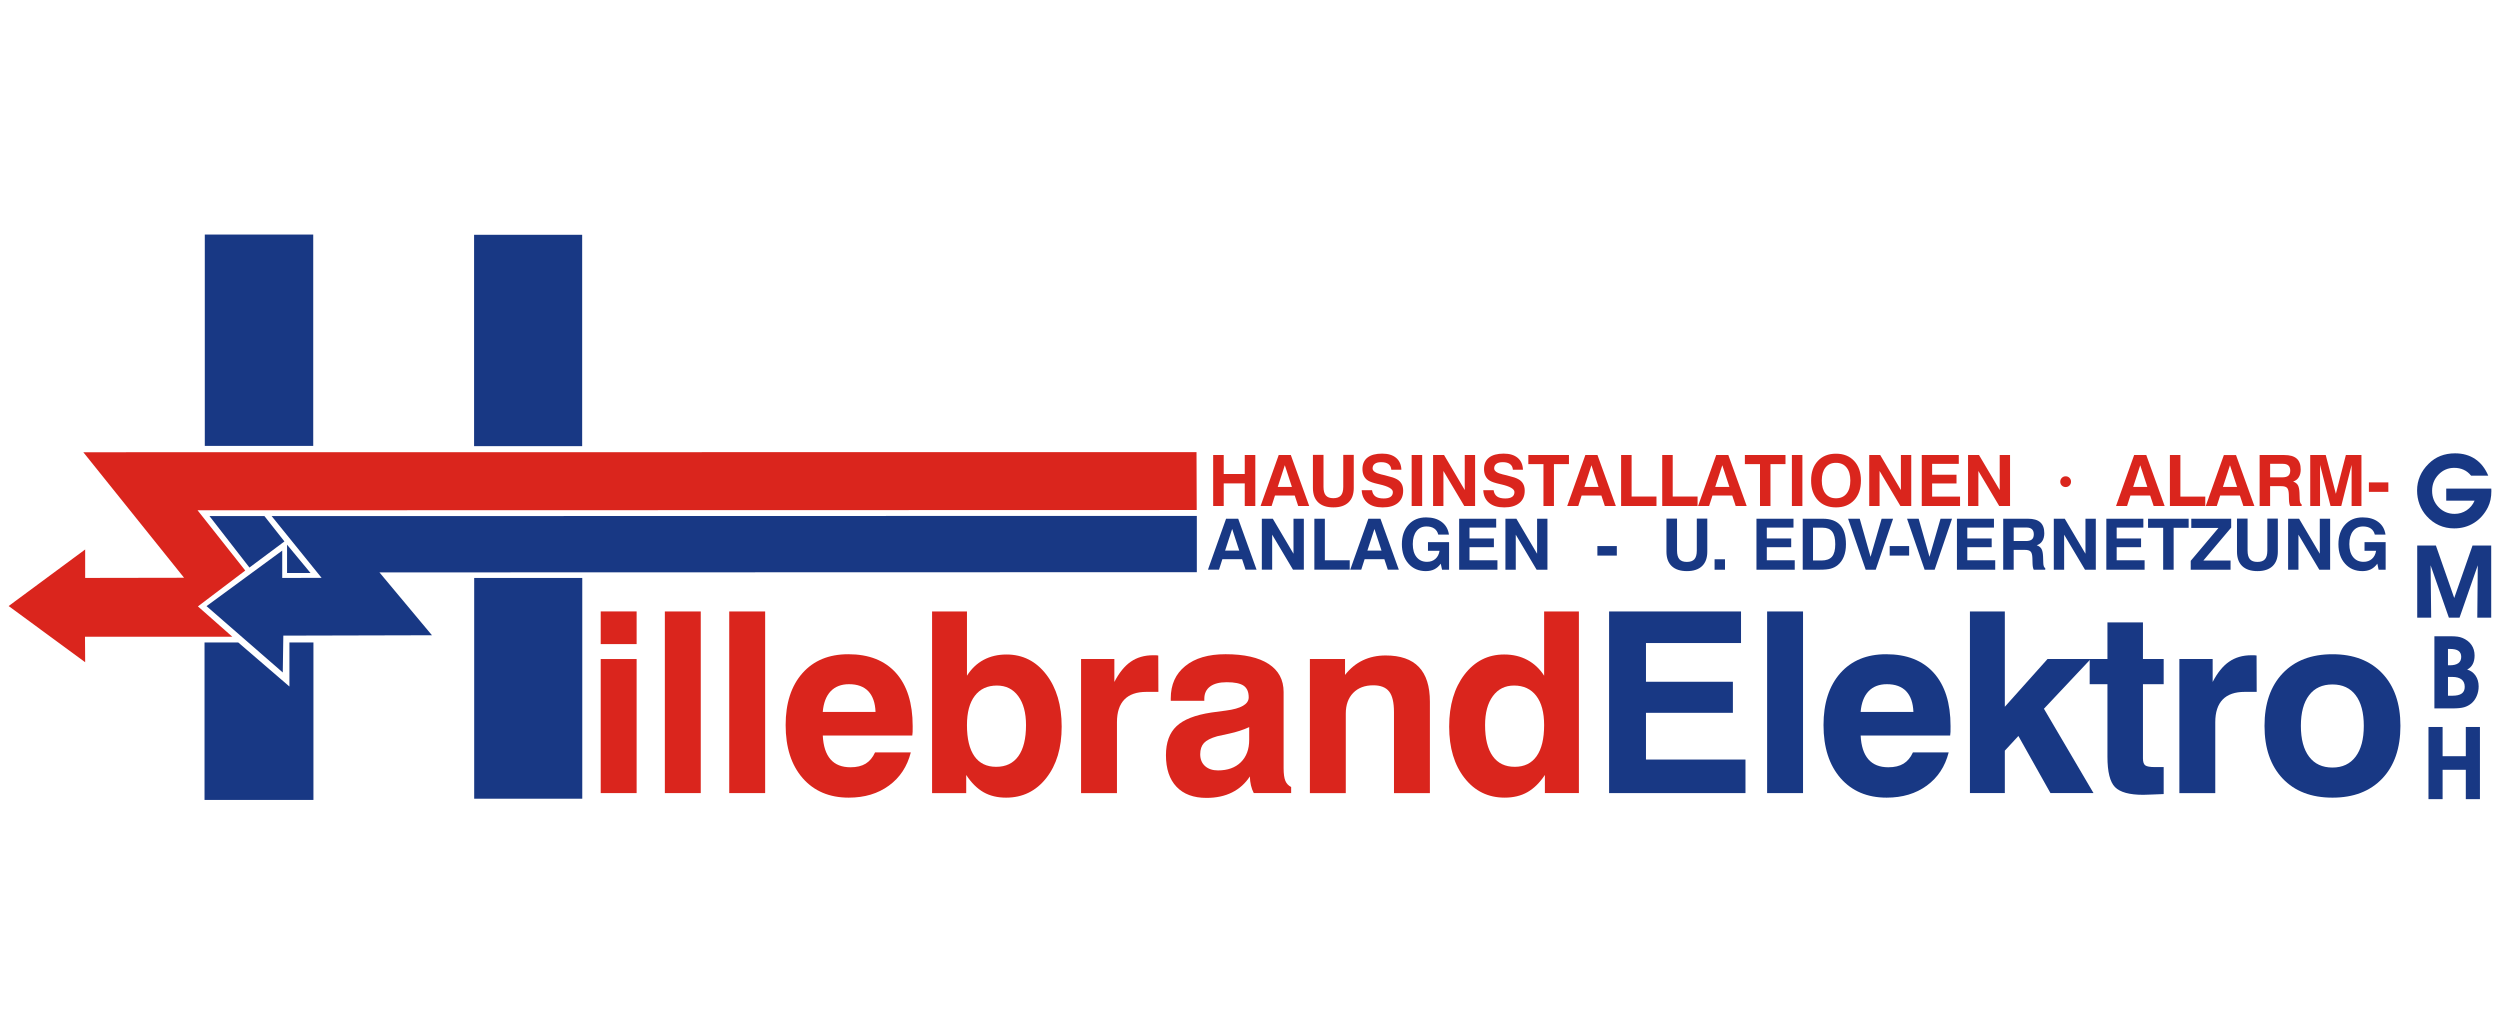 <?xml version="1.0" encoding="UTF-8"?>
<!DOCTYPE svg PUBLIC "-//W3C//DTD SVG 1.1//EN" "http://www.w3.org/Graphics/SVG/1.1/DTD/svg11.dtd">
<!-- Creator: CorelDRAW -->
<svg xmlns="http://www.w3.org/2000/svg" xml:space="preserve" width="290px" height="120px" style="shape-rendering:geometricPrecision; text-rendering:geometricPrecision; image-rendering:optimizeQuality; fill-rule:evenodd; clip-rule:evenodd"
viewBox="0 0 290 120.001"
 xmlns:xlink="http://www.w3.org/1999/xlink">
 <defs>
  <style type="text/css">
   <![CDATA[
    .fil0 {fill:none}
    .fil1 {fill:#DA251D}
    .fil2 {fill:#183884}
    .fil3 {fill:#DA251D}
    .fil5 {fill:#183884;fill-rule:nonzero}
    .fil4 {fill:#DA251D;fill-rule:nonzero}
   ]]>
  </style>
 </defs>
 <g id="Ebene_x0020_1">
  <rect class="fil0" width="290" height="120.001"/>
  <g id="_129870792">
   <polygon id="_126866384" class="fil1" points="1,70.301 9.878,63.739 9.878,67.04 21.35,67.02 9.664,52.46 138.796,52.445 138.82,59.163 22.916,59.194 28.448,66.183 22.958,70.343 26.947,73.861 9.859,73.859 9.878,76.819 "/>
   <path id="_126876408" class="fil2" d="M23.958 70.31l8.779 -6.443c0,1.03 0,2.102 0,3.174l4.567 -0.009 -5.795 -7.165 107.323 -0.022 0 6.528 -94.817 0.026 6.091 7.29 -17.241 0.044 -0.064 4.276 -8.844 -7.697z"/>
   <path id="_126894496" class="fil2" d="M275.771 65.387c-0.22,0.298 -0.469,0.515 -0.749,0.654 -0.279,0.139 -0.608,0.209 -0.985,0.209 -0.827,0 -1.496,-0.287 -2.009,-0.861 -0.513,-0.574 -0.769,-1.329 -0.769,-2.262 0,-0.943 0.256,-1.697 0.768,-2.262 0.511,-0.565 1.192,-0.847 2.043,-0.847 0.742,0 1.345,0.177 1.814,0.533 0.468,0.354 0.746,0.842 0.835,1.463l-1.24 0c-0.076,-0.307 -0.228,-0.542 -0.459,-0.702 -0.231,-0.161 -0.535,-0.242 -0.906,-0.242 -0.495,0 -0.883,0.182 -1.166,0.544 -0.282,0.363 -0.424,0.863 -0.424,1.504 0,0.643 0.146,1.146 0.442,1.509 0.294,0.364 0.699,0.546 1.213,0.546 0.385,0 0.706,-0.113 0.967,-0.341 0.259,-0.227 0.419,-0.54 0.481,-0.935l-1.341 0 0 -1.012 2.45 0 0 3.201 -0.816 0 -0.149 -0.699zm-10.349 0.699l0 -5.914 1.273 0 2.401 4.063 0 -4.063 1.2 0 0 5.914 -1.257 0 -2.418 -4.063 0 4.063 -1.2 0zm-5.929 -5.93l1.227 0 0 3.71c0,0.458 0.091,0.793 0.273,1.002 0.183,0.21 0.471,0.315 0.868,0.315 0.402,0 0.693,-0.104 0.876,-0.314 0.184,-0.208 0.275,-0.542 0.275,-1.003l0 -3.71 1.218 0 0 3.843c0,0.724 -0.203,1.28 -0.608,1.669 -0.406,0.387 -0.99,0.582 -1.753,0.582 -0.768,0 -1.356,-0.194 -1.765,-0.58 -0.407,-0.386 -0.612,-0.944 -0.612,-1.671l0 -3.843zm-5.368 5.93l0 -1.029 3.216 -3.813 -3.151 0 0 -1.072 4.629 0 0 1.028 -3.224 3.819 3.152 0 0 1.068 -4.622 0zm-3.197 0l0 -4.857 -1.754 0 0 -1.057 4.711 0 0 1.057 -1.741 0 0 4.857 -1.217 0zm-6.593 0l0 -5.914 4.295 0 0 1.028 -3.095 0 0 1.261 2.83 0 0 1.011 -2.83 0 0 1.521 3.24 0 0 1.093 -4.44 0zm-6.093 0l0 -5.914 1.272 0 2.401 4.063 0 -4.063 1.2 0 0 5.914 -1.256 0 -2.418 -4.063 0 4.063 -1.2 0zm-5.869 0l0 -5.914 2.868 0c0.644,0 1.122,0.139 1.431,0.415 0.312,0.275 0.467,0.697 0.467,1.265 0,0.36 -0.076,0.661 -0.228,0.902 -0.151,0.241 -0.369,0.406 -0.652,0.494 0.257,0.092 0.439,0.23 0.549,0.418 0.109,0.188 0.17,0.48 0.187,0.875l0.025 0.698c0,0.005 0,0.013 0,0.024 0.007,0.353 0.084,0.568 0.229,0.641l0 0.182 -1.335 0c-0.043,-0.084 -0.074,-0.185 -0.098,-0.307 -0.021,-0.123 -0.037,-0.268 -0.041,-0.436l-0.017 -0.622c-0.013,-0.366 -0.081,-0.614 -0.207,-0.742 -0.124,-0.129 -0.35,-0.193 -0.672,-0.193l-1.29 0 0 2.3 -1.217 0zm1.217 -3.327l1.43 0c0.309,0 0.537,-0.064 0.684,-0.189 0.145,-0.126 0.217,-0.324 0.217,-0.595 0,-0.256 -0.071,-0.451 -0.211,-0.583 -0.142,-0.133 -0.354,-0.198 -0.633,-0.198l-1.487 0 0 1.566zm-6.585 3.327l0 -5.914 4.295 0 0 1.028 -3.093 0 0 1.261 2.829 0 0 1.011 -2.829 0 0 1.521 3.239 0 0 1.093 -4.44 0zm-3.749 0l-2.039 -5.914 1.348 0 1.257 4.423 1.282 -4.423 1.332 0 -2.015 5.914 -1.165 0zm-4.051 -1.638l0 -1.101 2.256 0 0 1.101 -2.256 0zm-2.785 1.638l-2.04 -5.914 1.349 0 1.257 4.423 1.282 -4.423 1.331 0 -2.014 5.914 -1.165 0zm-7.303 0l0 -5.914 2.316 0c0.907,0 1.584,0.246 2.029,0.735 0.445,0.489 0.669,1.232 0.669,2.229 0,0.54 -0.081,1.017 -0.247,1.429 -0.164,0.412 -0.404,0.744 -0.716,0.994 -0.236,0.188 -0.503,0.322 -0.803,0.404 -0.3,0.081 -0.719,0.123 -1.261,0.123l-1.987 0zm1.192 -1.068l0.976 0c0.565,0 0.974,-0.149 1.227,-0.444 0.253,-0.295 0.379,-0.776 0.379,-1.439 0,-0.661 -0.118,-1.147 -0.353,-1.457 -0.236,-0.311 -0.604,-0.465 -1.104,-0.465l-1.124 0 0 3.806zm-6.559 1.068l0 -5.914 4.295 0 0 1.028 -3.095 0 0 1.261 2.83 0 0 1.011 -2.83 0 0 1.521 3.24 0 0 1.093 -4.44 0zm-4.858 0l0 -1.209 1.208 0 0 1.209 -1.208 0zm-5.584 -5.93l1.228 0 0 3.71c0,0.458 0.091,0.793 0.273,1.002 0.182,0.21 0.471,0.315 0.867,0.315 0.402,0 0.693,-0.104 0.878,-0.314 0.183,-0.208 0.275,-0.542 0.275,-1.003l0 -3.71 1.217 0 0 3.843c0,0.724 -0.203,1.28 -0.608,1.669 -0.405,0.387 -0.99,0.582 -1.753,0.582 -0.768,0 -1.355,-0.194 -1.763,-0.58 -0.409,-0.386 -0.613,-0.944 -0.613,-1.671l0 -3.843zm-8.011 4.292l0 -1.101 2.255 0 0 1.101 -2.255 0zm-10.668 1.638l0 -5.914 1.273 0 2.401 4.063 0 -4.063 1.2 0 0 5.914 -1.257 0 -2.417 -4.063 0 4.063 -1.201 0zm-5.367 0l0 -5.914 4.295 0 0 1.028 -3.095 0 0 1.261 2.83 0 0 1.011 -2.83 0 0 1.521 3.24 0 0 1.093 -4.44 0zm-2.132 -0.699c-0.22,0.298 -0.469,0.515 -0.749,0.654 -0.279,0.139 -0.608,0.209 -0.985,0.209 -0.827,0 -1.496,-0.287 -2.009,-0.861 -0.513,-0.574 -0.769,-1.329 -0.769,-2.262 0,-0.943 0.256,-1.697 0.768,-2.262 0.511,-0.565 1.192,-0.847 2.043,-0.847 0.742,0 1.345,0.177 1.814,0.533 0.468,0.354 0.746,0.842 0.835,1.463l-1.24 0c-0.076,-0.307 -0.228,-0.542 -0.459,-0.702 -0.231,-0.161 -0.535,-0.242 -0.906,-0.242 -0.495,0 -0.883,0.182 -1.166,0.544 -0.282,0.363 -0.424,0.863 -0.424,1.504 0,0.643 0.146,1.146 0.442,1.509 0.294,0.364 0.699,0.546 1.213,0.546 0.385,0 0.706,-0.113 0.967,-0.341 0.259,-0.227 0.419,-0.54 0.481,-0.935l-1.341 0 0 -1.012 2.448 0 0 3.201 -0.815 0 -0.149 -0.699zm-8.401 -5.215l1.404 0 2.132 5.914 -1.277 0 -0.402 -1.217 -2.291 0 -0.39 1.217 -1.28 0 2.104 -5.914zm0.706 1.185l-0.82 2.517 1.642 0 -0.822 -2.517zm-6.97 4.729l0 -5.914 1.218 0 0 4.821 2.885 0 0 1.093 -4.103 0zm-6.093 0l0 -5.914 1.273 0 2.401 4.063 0 -4.063 1.2 0 0 5.914 -1.257 0 -2.417 -4.063 0 4.063 -1.201 0zm-4.147 -5.914l1.406 0 2.132 5.914 -1.277 0 -0.402 -1.217 -2.291 0 -0.39 1.217 -1.28 0 2.102 -5.914zm0.707 1.185l-0.82 2.517 1.642 0 -0.822 -2.517z"/>
   <path id="_126864704" class="fil3" d="M274.793 57.059l0 -1.1 2.255 0 0 1.1 -2.255 0zm-6.806 1.638l0 -5.913 1.799 0 1.176 4.5 1.16 -4.5 1.807 0 0 5.913 -1.141 0 0 -4.769 -1.2 4.769 -1.244 0 -1.218 -4.769 0 4.769 -1.14 0zm-5.869 0l0 -5.913 2.868 0c0.645,0 1.122,0.138 1.433,0.413 0.311,0.275 0.465,0.698 0.465,1.265 0,0.36 -0.076,0.661 -0.227,0.902 -0.151,0.242 -0.37,0.406 -0.653,0.494 0.257,0.092 0.441,0.23 0.549,0.418 0.109,0.188 0.17,0.48 0.187,0.875l0.025 0.698c0,0.006 0,0.013 0,0.025 0.007,0.352 0.084,0.567 0.229,0.641l0 0.181 -1.335 0c-0.043,-0.084 -0.074,-0.185 -0.097,-0.307 -0.022,-0.122 -0.038,-0.267 -0.041,-0.436l-0.017 -0.622c-0.014,-0.365 -0.083,-0.614 -0.207,-0.741 -0.125,-0.129 -0.35,-0.194 -0.673,-0.194l-1.29 0 0 2.3 -1.217 0zm1.217 -3.327l1.43 0c0.311,0 0.537,-0.063 0.684,-0.189 0.145,-0.126 0.219,-0.324 0.219,-0.595 0,-0.256 -0.071,-0.45 -0.213,-0.583 -0.141,-0.133 -0.353,-0.198 -0.633,-0.198l-1.487 0 0 1.566zm-5.363 -2.585l1.404 0 2.133 5.913 -1.278 0 -0.402 -1.215 -2.29 0 -0.39 1.215 -1.282 0 2.104 -5.913zm0.707 1.183l-0.82 2.517 1.642 0 -0.822 -2.517zm-6.97 4.729l0 -5.913 1.217 0 0 4.82 2.887 0 0 1.093 -4.103 0zm-4.147 -5.913l1.406 0 2.132 5.913 -1.277 0 -0.402 -1.215 -2.291 0 -0.39 1.215 -1.28 0 2.102 -5.913zm0.707 1.183l-0.82 2.517 1.642 0 -0.822 -2.517zm-9.278 1.91c0,-0.174 0.061,-0.321 0.183,-0.444 0.122,-0.122 0.269,-0.182 0.444,-0.182 0.174,0 0.32,0.06 0.441,0.181 0.12,0.12 0.181,0.269 0.181,0.445 0,0.175 -0.06,0.321 -0.181,0.442 -0.12,0.12 -0.267,0.181 -0.441,0.181 -0.177,0 -0.325,-0.059 -0.445,-0.178 -0.12,-0.119 -0.182,-0.267 -0.182,-0.444zm-10.698 2.819l0 -5.913 1.273 0 2.4 4.063 0 -4.063 1.2 0 0 5.913 -1.256 0 -2.418 -4.063 0 4.063 -1.2 0zm-5.368 0l0 -5.913 4.295 0 0 1.028 -3.093 0 0 1.26 2.829 0 0 1.011 -2.829 0 0 1.521 3.239 0 0 1.093 -4.44 0zm-6.093 0l0 -5.913 1.273 0 2.4 4.063 0 -4.063 1.201 0 0 5.913 -1.257 0 -2.418 -4.063 0 4.063 -1.2 0zm-6.743 -2.952c0,-0.956 0.26,-1.713 0.781,-2.274 0.521,-0.56 1.222,-0.841 2.106,-0.841 0.882,0 1.586,0.281 2.109,0.842 0.523,0.562 0.785,1.319 0.785,2.272 0,0.953 -0.262,1.711 -0.785,2.274 -0.523,0.561 -1.227,0.842 -2.109,0.842 -0.883,0 -1.585,-0.281 -2.106,-0.842 -0.521,-0.562 -0.781,-1.32 -0.781,-2.274zm1.24 0c0,0.651 0.145,1.156 0.433,1.517 0.289,0.36 0.694,0.54 1.213,0.54 0.526,0 0.933,-0.18 1.225,-0.54 0.293,-0.36 0.438,-0.866 0.438,-1.517 0,-0.65 -0.145,-1.155 -0.438,-1.515 -0.292,-0.361 -0.699,-0.54 -1.225,-0.54 -0.519,0 -0.924,0.178 -1.213,0.537 -0.288,0.359 -0.433,0.866 -0.433,1.518zm-3.469 2.952l0 -5.913 1.218 0 0 5.913 -1.218 0zm-3.7 0l0 -4.857 -1.754 0 0 -1.056 4.711 0 0 1.056 -1.741 0 0 4.857 -1.217 0zm-5.079 -5.913l1.404 0 2.132 5.913 -1.277 0 -0.402 -1.215 -2.291 0 -0.389 1.215 -1.282 0 2.104 -5.913zm0.707 1.183l-0.82 2.517 1.642 0 -0.822 -2.517zm-6.97 4.729l0 -5.913 1.217 0 0 4.82 2.885 0 0 1.093 -4.102 0zm-4.769 0l0 -5.913 1.218 0 0 4.82 2.885 0 0 1.093 -4.103 0zm-4.146 -5.913l1.404 0 2.132 5.913 -1.277 0 -0.402 -1.215 -2.291 0 -0.389 1.215 -1.282 0 2.104 -5.913zm0.706 1.183l-0.819 2.517 1.641 0 -0.822 -2.517zm-5.567 4.729l0 -4.857 -1.754 0 0 -1.056 4.711 0 0 1.056 -1.741 0 0 4.857 -1.217 0zm-6.982 -1.827l1.201 0c0.045,0.324 0.178,0.563 0.397,0.722 0.22,0.156 0.536,0.234 0.951,0.234 0.354,0 0.62,-0.063 0.8,-0.189 0.18,-0.125 0.268,-0.311 0.268,-0.557 0,-0.359 -0.515,-0.656 -1.545,-0.891l-0.037 -0.008c-0.027,-0.006 -0.069,-0.015 -0.124,-0.03 -0.553,-0.12 -0.946,-0.255 -1.18,-0.405 -0.21,-0.133 -0.369,-0.314 -0.478,-0.54 -0.11,-0.227 -0.164,-0.493 -0.164,-0.801 0,-0.575 0.196,-1.017 0.586,-1.324 0.391,-0.305 0.956,-0.458 1.694,-0.458 0.691,0 1.231,0.163 1.62,0.489 0.389,0.327 0.594,0.787 0.617,1.381l-1.169 0c-0.022,-0.286 -0.131,-0.504 -0.328,-0.653 -0.2,-0.149 -0.482,-0.224 -0.847,-0.224 -0.32,0 -0.565,0.061 -0.738,0.187 -0.172,0.124 -0.259,0.301 -0.259,0.531 0,0.313 0.335,0.547 1.007,0.703 0.182,0.043 0.325,0.076 0.426,0.1 0.43,0.109 0.737,0.195 0.917,0.255 0.181,0.063 0.338,0.131 0.472,0.207 0.24,0.133 0.42,0.311 0.541,0.531 0.122,0.22 0.182,0.484 0.182,0.793 0,0.615 -0.208,1.093 -0.622,1.431 -0.416,0.338 -0.999,0.508 -1.754,0.508 -0.744,0 -1.328,-0.172 -1.75,-0.519 -0.423,-0.345 -0.651,-0.835 -0.683,-1.473zm-5.822 1.827l0 -5.913 1.273 0 2.4 4.063 0 -4.063 1.201 0 0 5.913 -1.257 0 -2.418 -4.063 0 4.063 -1.2 0zm-2.485 0l0 -5.913 1.218 0 0 5.913 -1.218 0zm-5.796 -1.827l1.2 0c0.046,0.324 0.178,0.563 0.398,0.722 0.219,0.156 0.535,0.234 0.951,0.234 0.353,0 0.619,-0.063 0.798,-0.189 0.18,-0.125 0.269,-0.311 0.269,-0.557 0,-0.359 -0.516,-0.656 -1.546,-0.891l-0.035 -0.008c-0.027,-0.006 -0.069,-0.015 -0.125,-0.03 -0.552,-0.12 -0.945,-0.255 -1.18,-0.405 -0.209,-0.133 -0.369,-0.314 -0.478,-0.54 -0.109,-0.227 -0.164,-0.493 -0.164,-0.801 0,-0.575 0.196,-1.017 0.587,-1.324 0.39,-0.305 0.954,-0.458 1.694,-0.458 0.69,0 1.23,0.163 1.619,0.489 0.39,0.327 0.595,0.787 0.617,1.381l-1.169 0c-0.021,-0.286 -0.131,-0.504 -0.328,-0.653 -0.198,-0.149 -0.481,-0.224 -0.847,-0.224 -0.319,0 -0.565,0.061 -0.737,0.187 -0.172,0.124 -0.259,0.301 -0.259,0.531 0,0.313 0.335,0.547 1.006,0.703 0.183,0.043 0.325,0.076 0.426,0.1 0.43,0.109 0.737,0.195 0.917,0.255 0.181,0.063 0.339,0.131 0.474,0.207 0.24,0.133 0.42,0.311 0.541,0.531 0.12,0.22 0.181,0.484 0.181,0.793 0,0.615 -0.207,1.093 -0.622,1.431 -0.415,0.338 -0.999,0.508 -1.754,0.508 -0.744,0 -1.328,-0.172 -1.749,-0.519 -0.424,-0.345 -0.651,-0.835 -0.683,-1.473zm-5.658 -4.102l1.227 0 0 3.709c0,0.458 0.091,0.793 0.273,1.002 0.182,0.21 0.471,0.315 0.867,0.315 0.402,0 0.693,-0.104 0.878,-0.313 0.183,-0.209 0.275,-0.543 0.275,-1.004l0 -3.709 1.217 0 0 3.842c0,0.725 -0.203,1.282 -0.608,1.669 -0.405,0.387 -0.99,0.582 -1.753,0.582 -0.767,0 -1.355,-0.193 -1.763,-0.58 -0.409,-0.386 -0.612,-0.944 -0.612,-1.671l0 -3.842zm-3.967 0.017l1.404 0 2.132 5.913 -1.277 0 -0.402 -1.215 -2.291 0 -0.389 1.215 -1.282 0 2.104 -5.913zm0.706 1.183l-0.819 2.517 1.642 0 -0.823 -2.517zm-8.31 4.729l0 -5.913 1.225 0 0 2.203 2.439 0 0 -2.203 1.225 0 0 5.913 -1.225 0 0 -2.622 -2.439 0 0 2.622 -1.225 0z"/>
   <path id="_126901160" class="fil4" d="M69.682 74.716l0 -3.79 4.166 0 0 3.79 -4.166 0zm0 17.284l0 -15.552 4.166 0 0 15.552 -4.166 0z"/>
   <polygon id="_1269011601" class="fil4" points="77.122,92 77.122,70.93 81.287,70.93 81.287,92 "/>
   <polygon id="_12690116012" class="fil4" points="84.591,92 84.591,70.93 88.757,70.93 88.757,92 "/>
   <path id="_126901160123" class="fil4" d="M101.504 87.279l4.15 0c-0.42,1.641 -1.265,2.924 -2.538,3.852 -1.276,0.932 -2.828,1.397 -4.658,1.397 -2.251,0 -4.033,-0.757 -5.353,-2.267 -1.312,-1.513 -1.971,-3.56 -1.971,-6.148 0,-2.544 0.648,-4.55 1.943,-6.02 1.298,-1.469 3.071,-2.202 5.322,-2.202 2.387,0 4.228,0.722 5.528,2.167 1.293,1.446 1.943,3.502 1.943,6.171 0,0.299 0,0.519 -0.005,0.67 -0.006,0.146 -0.02,0.288 -0.04,0.42l-10.384 0c0.058,1.22 0.357,2.138 0.893,2.758 0.537,0.62 1.313,0.927 2.323,0.927 0.719,0 1.305,-0.141 1.76,-0.419 0.458,-0.283 0.82,-0.717 1.088,-1.307zm-6.064 -4.693l6.122 0c-0.039,-1.051 -0.317,-1.846 -0.834,-2.398 -0.522,-0.547 -1.27,-0.821 -2.242,-0.821 -0.902,0 -1.616,0.279 -2.139,0.83 -0.516,0.552 -0.82,1.348 -0.907,2.388z"/>
   <path id="_1269011601234" class="fil4" d="M108.119 70.93l4.049 0 0 7.452c0.513,-0.81 1.161,-1.426 1.937,-1.84 0.777,-0.415 1.661,-0.62 2.653,-0.62 1.879,0 3.417,0.776 4.609,2.323 1.191,1.548 1.787,3.565 1.787,6.045 0,2.461 -0.596,4.448 -1.787,5.962 -1.192,1.519 -2.75,2.276 -4.663,2.276 -1,0 -1.874,-0.21 -2.613,-0.63 -0.737,-0.422 -1.41,-1.085 -2.011,-2.003l0 2.105 -3.96 0 0 -21.07zm10.899 13.188c0,-1.43 -0.302,-2.552 -0.904,-3.369 -0.601,-0.816 -1.422,-1.225 -2.471,-1.225 -1.109,0 -1.963,0.399 -2.568,1.195 -0.606,0.796 -0.908,1.929 -0.908,3.398 0,1.583 0.288,2.784 0.863,3.604 0.576,0.821 1.422,1.231 2.524,1.231 1.129,0 1.983,-0.41 2.575,-1.235 0.591,-0.826 0.888,-2.026 0.888,-3.599z"/>
   <path id="_12690116012345" class="fil4" d="M125.403 92l0 -15.552 3.862 0 0 2.661c0.547,-1.064 1.182,-1.85 1.904,-2.349 0.723,-0.502 1.587,-0.751 2.588,-0.751 0.162,0 0.288,0 0.38,0.005 0.089,0.005 0.162,0.014 0.221,0.025l0.014 4.219 -1.387 0c-1.133,0 -1.987,0.296 -2.558,0.888 -0.572,0.591 -0.86,1.465 -0.86,2.632l0 8.223 -4.165 0z"/>
   <path id="_126901160123456" class="fil4" d="M144.982 90.071c-0.528,0.806 -1.211,1.426 -2.061,1.851 -0.849,0.424 -1.837,0.635 -2.963,0.635 -1.508,0 -2.667,-0.43 -3.482,-1.29 -0.815,-0.859 -1.226,-2.08 -1.226,-3.663 0,-1.469 0.406,-2.588 1.221,-3.359 0.815,-0.776 2.163,-1.304 4.043,-1.591 0.43,-0.065 0.992,-0.143 1.69,-0.226 1.767,-0.229 2.646,-0.743 2.646,-1.533 0,-0.63 -0.195,-1.08 -0.586,-1.352 -0.391,-0.269 -1.045,-0.405 -1.958,-0.405 -0.839,0 -1.485,0.165 -1.932,0.498 -0.45,0.335 -0.674,0.81 -0.674,1.429l0 0.23 -3.892 0 0 -0.288c0,-1.592 0.561,-2.842 1.689,-3.749 1.123,-0.914 2.681,-1.368 4.663,-1.368 2.172,0 3.843,0.376 5,1.128 1.159,0.756 1.739,1.84 1.739,3.261l0 8.843c0,0.65 0.069,1.134 0.201,1.455 0.131,0.318 0.357,0.556 0.673,0.718l0 0.703 -4.336 0c-0.142,-0.268 -0.248,-0.562 -0.326,-0.888 -0.078,-0.322 -0.118,-0.67 -0.128,-1.041zm-0.073 -5.727c-0.679,0.317 -1.46,0.57 -2.34,0.762 -0.883,0.19 -1.342,0.288 -1.367,0.298 -0.738,0.209 -1.251,0.472 -1.543,0.785 -0.288,0.318 -0.435,0.752 -0.435,1.304 0,0.572 0.185,1.031 0.556,1.368 0.376,0.337 0.874,0.507 1.504,0.507 1.128,0 2.013,-0.317 2.656,-0.951 0.645,-0.635 0.967,-1.499 0.967,-2.598l0 -1.474z"/>
   <path id="_1269011601234567" class="fil4" d="M151.948 92l0 -15.552 4.076 0 0 1.845c0.586,-0.751 1.271,-1.317 2.062,-1.694 0.791,-0.376 1.674,-0.566 2.646,-0.566 1.719,0 3.002,0.444 3.857,1.338 0.855,0.893 1.279,2.231 1.279,4.028l0 10.601 -4.166 0 0 -9.399c0,-1.119 -0.19,-1.915 -0.566,-2.388 -0.377,-0.478 -0.986,-0.718 -1.835,-0.718 -0.982,0 -1.757,0.294 -2.329,0.88 -0.572,0.586 -0.86,1.387 -0.86,2.398l0 9.228 -4.165 0z"/>
   <path id="_12690116012345678" class="fil4" d="M183.152 70.93l0 21.07 -3.945 0 0 -2.105c-0.6,0.909 -1.279,1.573 -2.027,1.997 -0.746,0.425 -1.63,0.635 -2.641,0.635 -1.915,0 -3.467,-0.757 -4.654,-2.276 -1.186,-1.514 -1.782,-3.501 -1.782,-5.962 0,-2.48 0.596,-4.496 1.782,-6.045 1.187,-1.547 2.72,-2.323 4.599,-2.323 1.002,0 1.895,0.209 2.681,0.63 0.785,0.419 1.441,1.03 1.954,1.831l0 -7.452 4.032 0zm-10.883 13.188c0,1.573 0.298,2.773 0.888,3.599 0.591,0.826 1.44,1.235 2.558,1.235 1.103,0 1.949,-0.41 2.53,-1.231 0.581,-0.82 0.874,-2.021 0.874,-3.604 0,-1.469 -0.304,-2.602 -0.913,-3.398 -0.612,-0.796 -1.47,-1.195 -2.578,-1.195 -1.041,0 -1.856,0.409 -2.457,1.225 -0.6,0.816 -0.902,1.938 -0.902,3.369z"/>
   <polygon id="_126901160123456789" class="fil5" points="186.655,92 186.655,70.93 201.959,70.93 201.959,74.593 190.933,74.593 190.933,79.085 201.016,79.085 201.016,82.688 190.933,82.688 190.933,88.108 202.476,88.108 202.476,92 "/>
   <polygon id="_12690116012345678910" class="fil5" points="204.986,92 204.986,70.93 209.152,70.93 209.152,92 "/>
   <path id="_1269011601234567891011" class="fil5" d="M221.898 87.279l4.15 0c-0.42,1.641 -1.265,2.924 -2.538,3.852 -1.276,0.932 -2.828,1.397 -4.658,1.397 -2.251,0 -4.033,-0.757 -5.353,-2.267 -1.312,-1.513 -1.971,-3.56 -1.971,-6.148 0,-2.544 0.648,-4.55 1.943,-6.02 1.298,-1.469 3.071,-2.202 5.322,-2.202 2.387,0 4.228,0.722 5.528,2.167 1.293,1.446 1.943,3.502 1.943,6.171 0,0.299 0,0.519 -0.005,0.67 -0.006,0.146 -0.02,0.288 -0.04,0.42l-10.384 0c0.058,1.22 0.357,2.138 0.893,2.758 0.537,0.62 1.313,0.927 2.323,0.927 0.719,0 1.305,-0.141 1.76,-0.419 0.458,-0.283 0.82,-0.717 1.088,-1.307zm-6.064 -4.693l6.122 0c-0.039,-1.051 -0.317,-1.846 -0.834,-2.398 -0.522,-0.547 -1.27,-0.821 -2.242,-0.821 -0.902,0 -1.616,0.279 -2.139,0.83 -0.516,0.552 -0.82,1.348 -0.907,2.388z"/>
   <polygon id="_126901160123456789101112" class="fil5" points="228.513,92 228.513,70.93 232.561,70.93 232.561,81.986 237.512,76.448 242.522,76.448 237.097,82.215 242.849,92 237.854,92 234.134,85.374 232.561,87.078 232.561,92 "/>
   <path id="_12690116012345678910111213" class="fil5" d="M250.988 92.112c-0.381,0.009 -0.836,0.03 -1.368,0.054 -0.528,0.024 -0.865,0.034 -1.005,0.034 -1.598,0 -2.687,-0.299 -3.273,-0.894 -0.586,-0.595 -0.878,-1.773 -0.878,-3.526l0 -8.413 -2.061 0 0 -2.92 2.061 0 0 -4.248 4.12 0 0 4.248 2.404 0 0 2.92 -2.404 0 0 8.614c0,0.41 0.093,0.678 0.274,0.806 0.181,0.132 0.552,0.195 1.114,0.195l1.016 0 0 3.13z"/>
   <path id="_1269011601234567891011121314" class="fil5" d="M252.808 92l0 -15.552 3.862 0 0 2.661c0.547,-1.064 1.182,-1.85 1.904,-2.349 0.723,-0.502 1.587,-0.751 2.588,-0.751 0.162,0 0.288,0 0.38,0.005 0.089,0.005 0.162,0.014 0.221,0.025l0.014 4.219 -1.387 0c-1.133,0 -1.987,0.296 -2.558,0.888 -0.572,0.591 -0.86,1.465 -0.86,2.632l0 8.223 -4.165 0z"/>
   <path id="_126901160123456789101112131415" class="fil5" d="M266.903 84.202c0,1.543 0.318,2.734 0.953,3.574 0.633,0.84 1.537,1.26 2.708,1.26 1.159,0 2.052,-0.42 2.687,-1.26 0.634,-0.84 0.951,-2.032 0.951,-3.574 0,-1.534 -0.312,-2.72 -0.943,-3.555 -0.628,-0.835 -1.527,-1.25 -2.695,-1.25 -1.172,0 -2.075,0.415 -2.708,1.25 -0.635,0.835 -0.953,2.021 -0.953,3.555zm-4.218 0c0,-2.583 0.703,-4.615 2.104,-6.093 1.401,-1.48 3.325,-2.217 5.782,-2.217 2.441,0 4.365,0.737 5.772,2.217 1.406,1.479 2.108,3.51 2.108,6.093 0,2.593 -0.703,4.629 -2.108,6.108 -1.407,1.48 -3.331,2.218 -5.772,2.218 -2.457,0 -4.381,-0.738 -5.782,-2.218 -1.401,-1.479 -2.104,-3.515 -2.104,-6.108z"/>
   <path id="_126862464" class="fil5" d="M288.989 56.677c0,0.031 0.002,0.078 0.006,0.141 0.004,0.063 0.005,0.11 0.005,0.142 0,0.359 -0.033,0.694 -0.097,1.003 -0.065,0.308 -0.165,0.599 -0.298,0.872 -0.394,0.785 -0.933,1.391 -1.613,1.819 -0.681,0.428 -1.45,0.641 -2.308,0.641 -0.634,0 -1.219,-0.122 -1.754,-0.363 -0.539,-0.242 -1.02,-0.599 -1.449,-1.076 -0.357,-0.398 -0.63,-0.849 -0.817,-1.356 -0.188,-0.507 -0.281,-1.042 -0.281,-1.609 0,-0.583 0.113,-1.137 0.339,-1.661 0.226,-0.522 0.557,-0.999 0.996,-1.429 0.413,-0.409 0.872,-0.715 1.381,-0.913 0.508,-0.198 1.071,-0.299 1.688,-0.299 0.9,0 1.68,0.22 2.335,0.66 0.656,0.441 1.16,1.084 1.518,1.932l-1.99 0c-0.241,-0.302 -0.527,-0.531 -0.854,-0.681 -0.327,-0.151 -0.694,-0.228 -1.102,-0.228 -0.715,0 -1.322,0.26 -1.82,0.777 -0.498,0.516 -0.748,1.147 -0.748,1.886 0,0.751 0.252,1.385 0.756,1.902 0.504,0.516 1.124,0.774 1.859,0.774 0.51,0 0.973,-0.138 1.39,-0.415 0.416,-0.278 0.722,-0.65 0.922,-1.116l-3.289 0 0 -1.403 5.226 0z"/>
   <polygon id="_1268624641" class="fil5" points="282.018,71.652 280.398,71.652 280.398,63.28 282.564,63.28 284.692,69.369 286.815,63.28 288.981,63.28 288.981,71.652 287.366,71.652 287.423,65.574 285.307,71.652 284.071,71.652 281.951,65.574 "/>
   <path id="_12686246412" class="fil5" d="M283.967 77.175l0.19 0c0.452,0 0.789,-0.083 1.011,-0.246 0.222,-0.163 0.334,-0.406 0.334,-0.731 0,-0.314 -0.106,-0.548 -0.317,-0.697 -0.21,-0.15 -0.537,-0.224 -0.983,-0.224l-0.236 0 0 1.898zm0 3.53l0.495 0c0.498,0 0.863,-0.084 1.096,-0.252 0.234,-0.167 0.352,-0.424 0.352,-0.772 0,-0.38 -0.12,-0.667 -0.366,-0.863 -0.246,-0.195 -0.607,-0.293 -1.082,-0.293l-0.495 0 0 2.18zm-1.576 1.472l0 -8.372 1.799 0c0.366,0 0.654,0.014 0.87,0.044 0.214,0.028 0.404,0.078 0.569,0.146 0.459,0.187 0.813,0.457 1.058,0.81 0.244,0.351 0.366,0.764 0.366,1.237 0,0.391 -0.073,0.724 -0.217,0.999 -0.148,0.276 -0.361,0.487 -0.645,0.627 0.413,0.122 0.738,0.358 0.976,0.707 0.237,0.348 0.357,0.765 0.357,1.247 0,0.391 -0.072,0.758 -0.217,1.101 -0.145,0.344 -0.346,0.628 -0.605,0.854 -0.256,0.216 -0.543,0.37 -0.861,0.462 -0.318,0.092 -0.769,0.137 -1.35,0.137l-2.1 0z"/>
   <polygon id="_126862464123" class="fil5" points="283.343,89.296 283.343,92.702 281.705,92.702 281.705,84.33 283.343,84.33 283.343,87.721 286.035,87.721 286.035,84.33 287.673,84.33 287.673,92.702 286.035,92.702 286.035,89.296 "/>
   <polygon id="_126860672" class="fil2" points="24.297,59.864 30.672,59.864 32.992,62.809 28.934,65.835 "/>
   <polygon id="_126867000" class="fil2" points="33.297,66.47 36.022,66.47 33.297,63.183 "/>
   <polygon id="_126896120" class="fil2" points="23.724,74.527 27.634,74.527 33.572,79.637 33.572,74.527 36.358,74.527 36.358,92.793 23.724,92.793 "/>
   <rect id="_126866776" class="fil2" x="55.005" y="67.043" width="12.537" height="25.608"/>
   <rect id="_126885424" class="fil2" x="54.993" y="27.236" width="12.537" height="24.517"/>
   <rect id="_126871704" class="fil2" x="23.755" y="27.208" width="12.579" height="24.517"/>
  </g>
 </g>
</svg>
